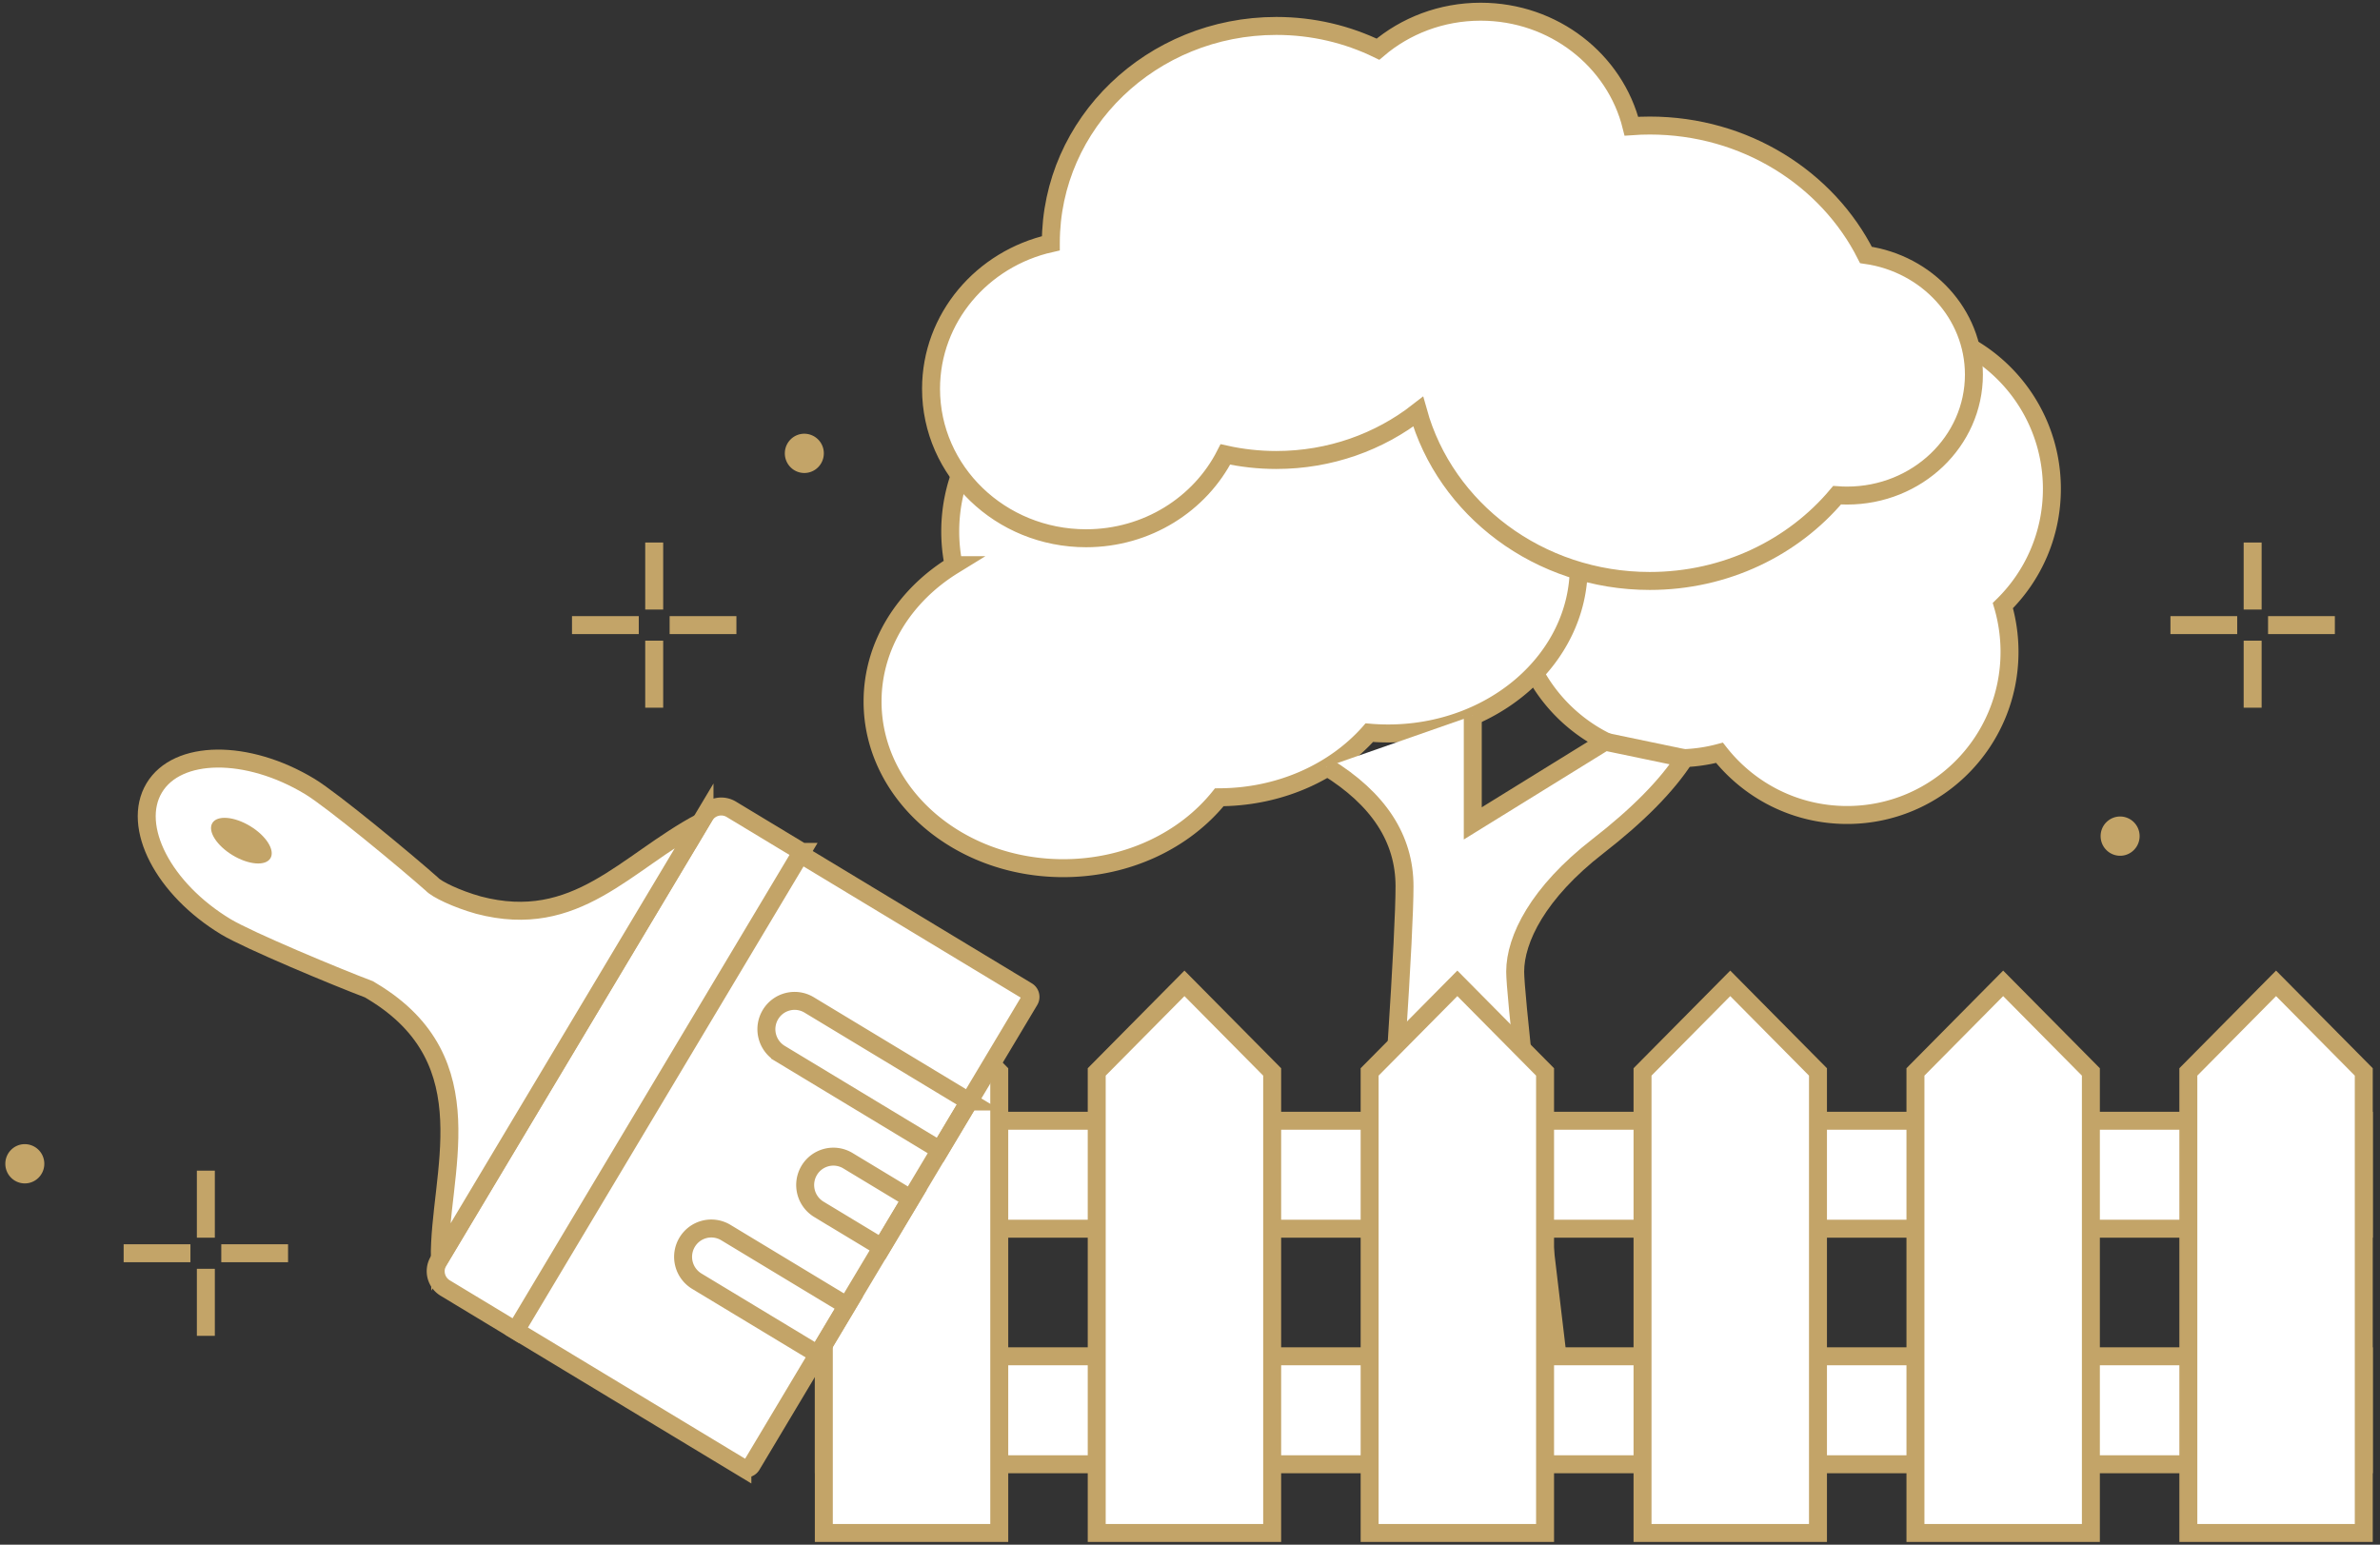 <?xml version="1.0" encoding="UTF-8"?>
<svg xmlns="http://www.w3.org/2000/svg" fill="none" viewBox="0 0 265 172">
  <rect x="0" y="0" width="265" height="172" fill="#333333" stroke="none"/>
  <path fill="#fff" fill-rule="evenodd" stroke="#C3A468" stroke-width="2" d="M210.382 36.275c9.988 0 18.085 8.13 18.085 18.158 0 5.096-2.091 9.702-5.458 13 .482 1.634.74 3.366.74 5.158 0 10.029-8.097 18.159-18.085 18.159-5.764 0-10.898-2.708-14.21-6.925a18.032 18.032 0 0 1-4.661.609c-9.988 0-18.085-8.13-18.085-18.159 0-10.028 8.097-18.158 18.085-18.158 2.2 0 4.308.395 6.258 1.117 2.225-7.495 9.142-12.96 17.331-12.96Z" clip-rule="evenodd"></path>
  <path fill="#fff" fill-rule="evenodd" stroke="#C3A468" stroke-width="2" d="M124.282 40.617c6.694 0 12.558 3.575 15.799 8.927 3.792-3.09 8.88-4.98 14.473-4.98 11.726 0 21.231 8.307 21.231 18.553 0 10.247-9.505 18.554-21.231 18.554-.703 0-1.399-.03-2.085-.089l-.046.053c-3.812 4.265-9.712 7.035-16.356 7.138l-.303.003c-3.841 4.775-10.193 7.895-17.38 7.895-11.725 0-21.23-8.306-21.23-18.553 0-6.278 3.569-11.828 9.03-15.186a18.646 18.646 0 0 1-.381-3.762c0-10.247 8.273-18.553 18.479-18.553Z" clip-rule="evenodd"></path>
  <path fill="#fff" fill-rule="evenodd" d="M147.708 85.386c5.784 3.55 8.677 7.983 8.677 13.298s-1.2 23.855-3.599 55.62h21.03c-3.405-28.326-5.108-43.696-5.108-46.109 0-3.619 2.533-8.789 9.201-13.963 4.445-3.45 7.669-6.716 9.67-9.798l-8.871-1.85-14.723 9.102v-11.99" clip-rule="evenodd"></path>
  <path stroke="#C3A468" stroke-width="2" d="M147.708 85.386c5.784 3.55 8.677 7.983 8.677 13.298s-1.2 23.855-3.599 55.62h21.03c-3.405-28.326-5.108-43.696-5.108-46.109 0-3.619 2.533-8.789 9.201-13.963 4.445-3.45 7.669-6.716 9.67-9.798l-8.871-1.85-14.723 9.102v-11.99"></path>
  <path fill="#fff" fill-rule="evenodd" stroke="#C3A468" stroke-width="2" d="M164.864 1.303c8.144 0 14.971 5.437 16.787 12.751.674-.049 1.355-.074 2.043-.074 10.609 0 19.772 5.887 24.07 14.41 6.803.968 12.021 6.564 12.021 13.322 0 7.439-6.323 13.47-14.122 13.47-.374 0-.744-.015-1.11-.042-4.887 5.82-12.415 9.55-20.859 9.55-12.367 0-22.768-8-25.79-18.85-4.314 3.364-9.809 5.38-15.793 5.38-1.951 0-3.849-.214-5.671-.62-2.807 5.529-8.699 9.335-15.513 9.335-9.533 0-17.261-7.45-17.261-16.639 0-7.888 5.695-14.495 13.338-16.207v-.035c0-13.347 11.24-24.166 25.107-24.166 4.072 0 7.917.933 11.318 2.589 3.045-2.597 7.049-4.174 11.435-4.174Z" clip-rule="evenodd"></path>
  <path fill="#fff" stroke="#C3A468" stroke-width="2" d="M263.194 124.797H91.728v12.021h171.466v-12.021ZM263.194 151.025H91.728v12.022h171.466v-12.022Z"></path>
  <path fill="#fff" fill-rule="evenodd" stroke="#C3A468" stroke-width="2" d="M91.728 119.361v51.336h19.534v-51.336l-9.767-9.864-9.767 9.864ZM122.114 119.361v51.336h19.535v-51.336l-9.767-9.864-9.768 9.864ZM152.501 119.361v51.336h19.534v-51.336l-9.767-9.864-9.767 9.864ZM182.887 119.361v51.336h19.535v-51.336l-9.768-9.864-9.767 9.864ZM213.274 119.361v51.336h19.534v-51.336l-9.767-9.864-9.767 9.864ZM243.66 119.361v51.336h19.534v-51.336l-9.767-9.864-9.767 9.864Z" clip-rule="evenodd"></path>
  <path fill="#fff" stroke="#C3A468" stroke-width="2" d="m83.697 163.154 30.934-51.758a.762.762 0 0 0-.258-1.042L88.694 94.843a.753.753 0 0 0-1.036.26L56.724 146.86c-.215.36-.1.826.258 1.042l25.678 15.512a.754.754 0 0 0 1.037-.26Z"></path>
  <path fill="#fff" fill-rule="evenodd" stroke="#C3A468" stroke-width="2" d="m89.273 94.857-31.86 53.306-7.846-4.74a2.192 2.192 0 0 1-.744-2.999l29.62-49.559a2.168 2.168 0 0 1 2.983-.748l7.847 4.74Z" clip-rule="evenodd"></path>
  <path fill="#fff" stroke="#C3A468" stroke-width="2" d="m41.5 110.415-.42-.254c-3.514-1.325-13.4-5.436-15.93-6.964-6.959-4.204-10.551-11.159-7.983-15.456 2.567-4.296 10.362-4.372 17.321-.168 2.53 1.528 10.782 8.373 13.595 10.87.516.577 2.741 1.656 5.2 2.344 10.913 2.87 16.331-4.755 24.751-9.238L48.97 140.18c-.132-9.383 5.396-21.993-7.468-29.764Z"></path>
  <path fill="#C3A468" d="M23.64 91.653c-.537.897.478 2.5 2.265 3.58 1.788 1.08 3.672 1.227 4.208.33s-.479-2.5-2.266-3.58c-1.788-1.079-3.672-1.227-4.208-.33Z"></path>
  <path stroke="#C3A468" stroke-width="2" d="m107.901 122.656-3.236 5.415-17.807-10.757a3.168 3.168 0 0 1-1.075-4.334 3.132 3.132 0 0 1 4.311-1.08l17.807 10.756ZM101.429 133.485l-3.236 5.414-7.017-4.239a3.168 3.168 0 0 1-1.075-4.334 3.131 3.131 0 0 1 4.31-1.08l7.018 4.239ZM94.31 145.396l-3.236 5.414-13.491-8.149a3.168 3.168 0 0 1-1.075-4.334 3.131 3.131 0 0 1 4.31-1.08l13.492 8.149Z" clip-rule="evenodd"></path>
  <path stroke="#C3A468" stroke-linecap="square" stroke-width="2" d="M72.842 66.875V61.41M72.842 77.803V72.34M75.56 69.607h5.435M64.689 69.607h5.435M250.82 66.875V61.41M250.82 77.803V72.34M253.537 69.607h5.436M242.667 69.607h5.435"></path>
  <path fill="#C3A468" d="M89.558 52.668c1.198 0 2.17-.979 2.17-2.186a2.178 2.178 0 0 0-2.17-2.186c-1.2 0-2.171.979-2.171 2.186 0 1.207.972 2.186 2.17 2.186Z"></path>
  <path stroke="#C3A468" stroke-linecap="square" stroke-width="2" d="M22.921 136.818v-5.464M22.921 147.747v-5.464M25.639 139.55h5.435M14.768 139.55h5.436"></path>
  <path fill="#C3A468" d="M236.064 95.29c1.198 0 2.17-.98 2.17-2.186a2.178 2.178 0 0 0-2.17-2.186 2.178 2.178 0 0 0-2.171 2.186c0 1.207.972 2.185 2.171 2.185ZM2.763 131.774c1.198 0 2.17-.978 2.17-2.186a2.178 2.178 0 0 0-2.17-2.185c-1.199 0-2.17.978-2.17 2.185 0 1.208.971 2.186 2.17 2.186Z"></path>
</svg>
